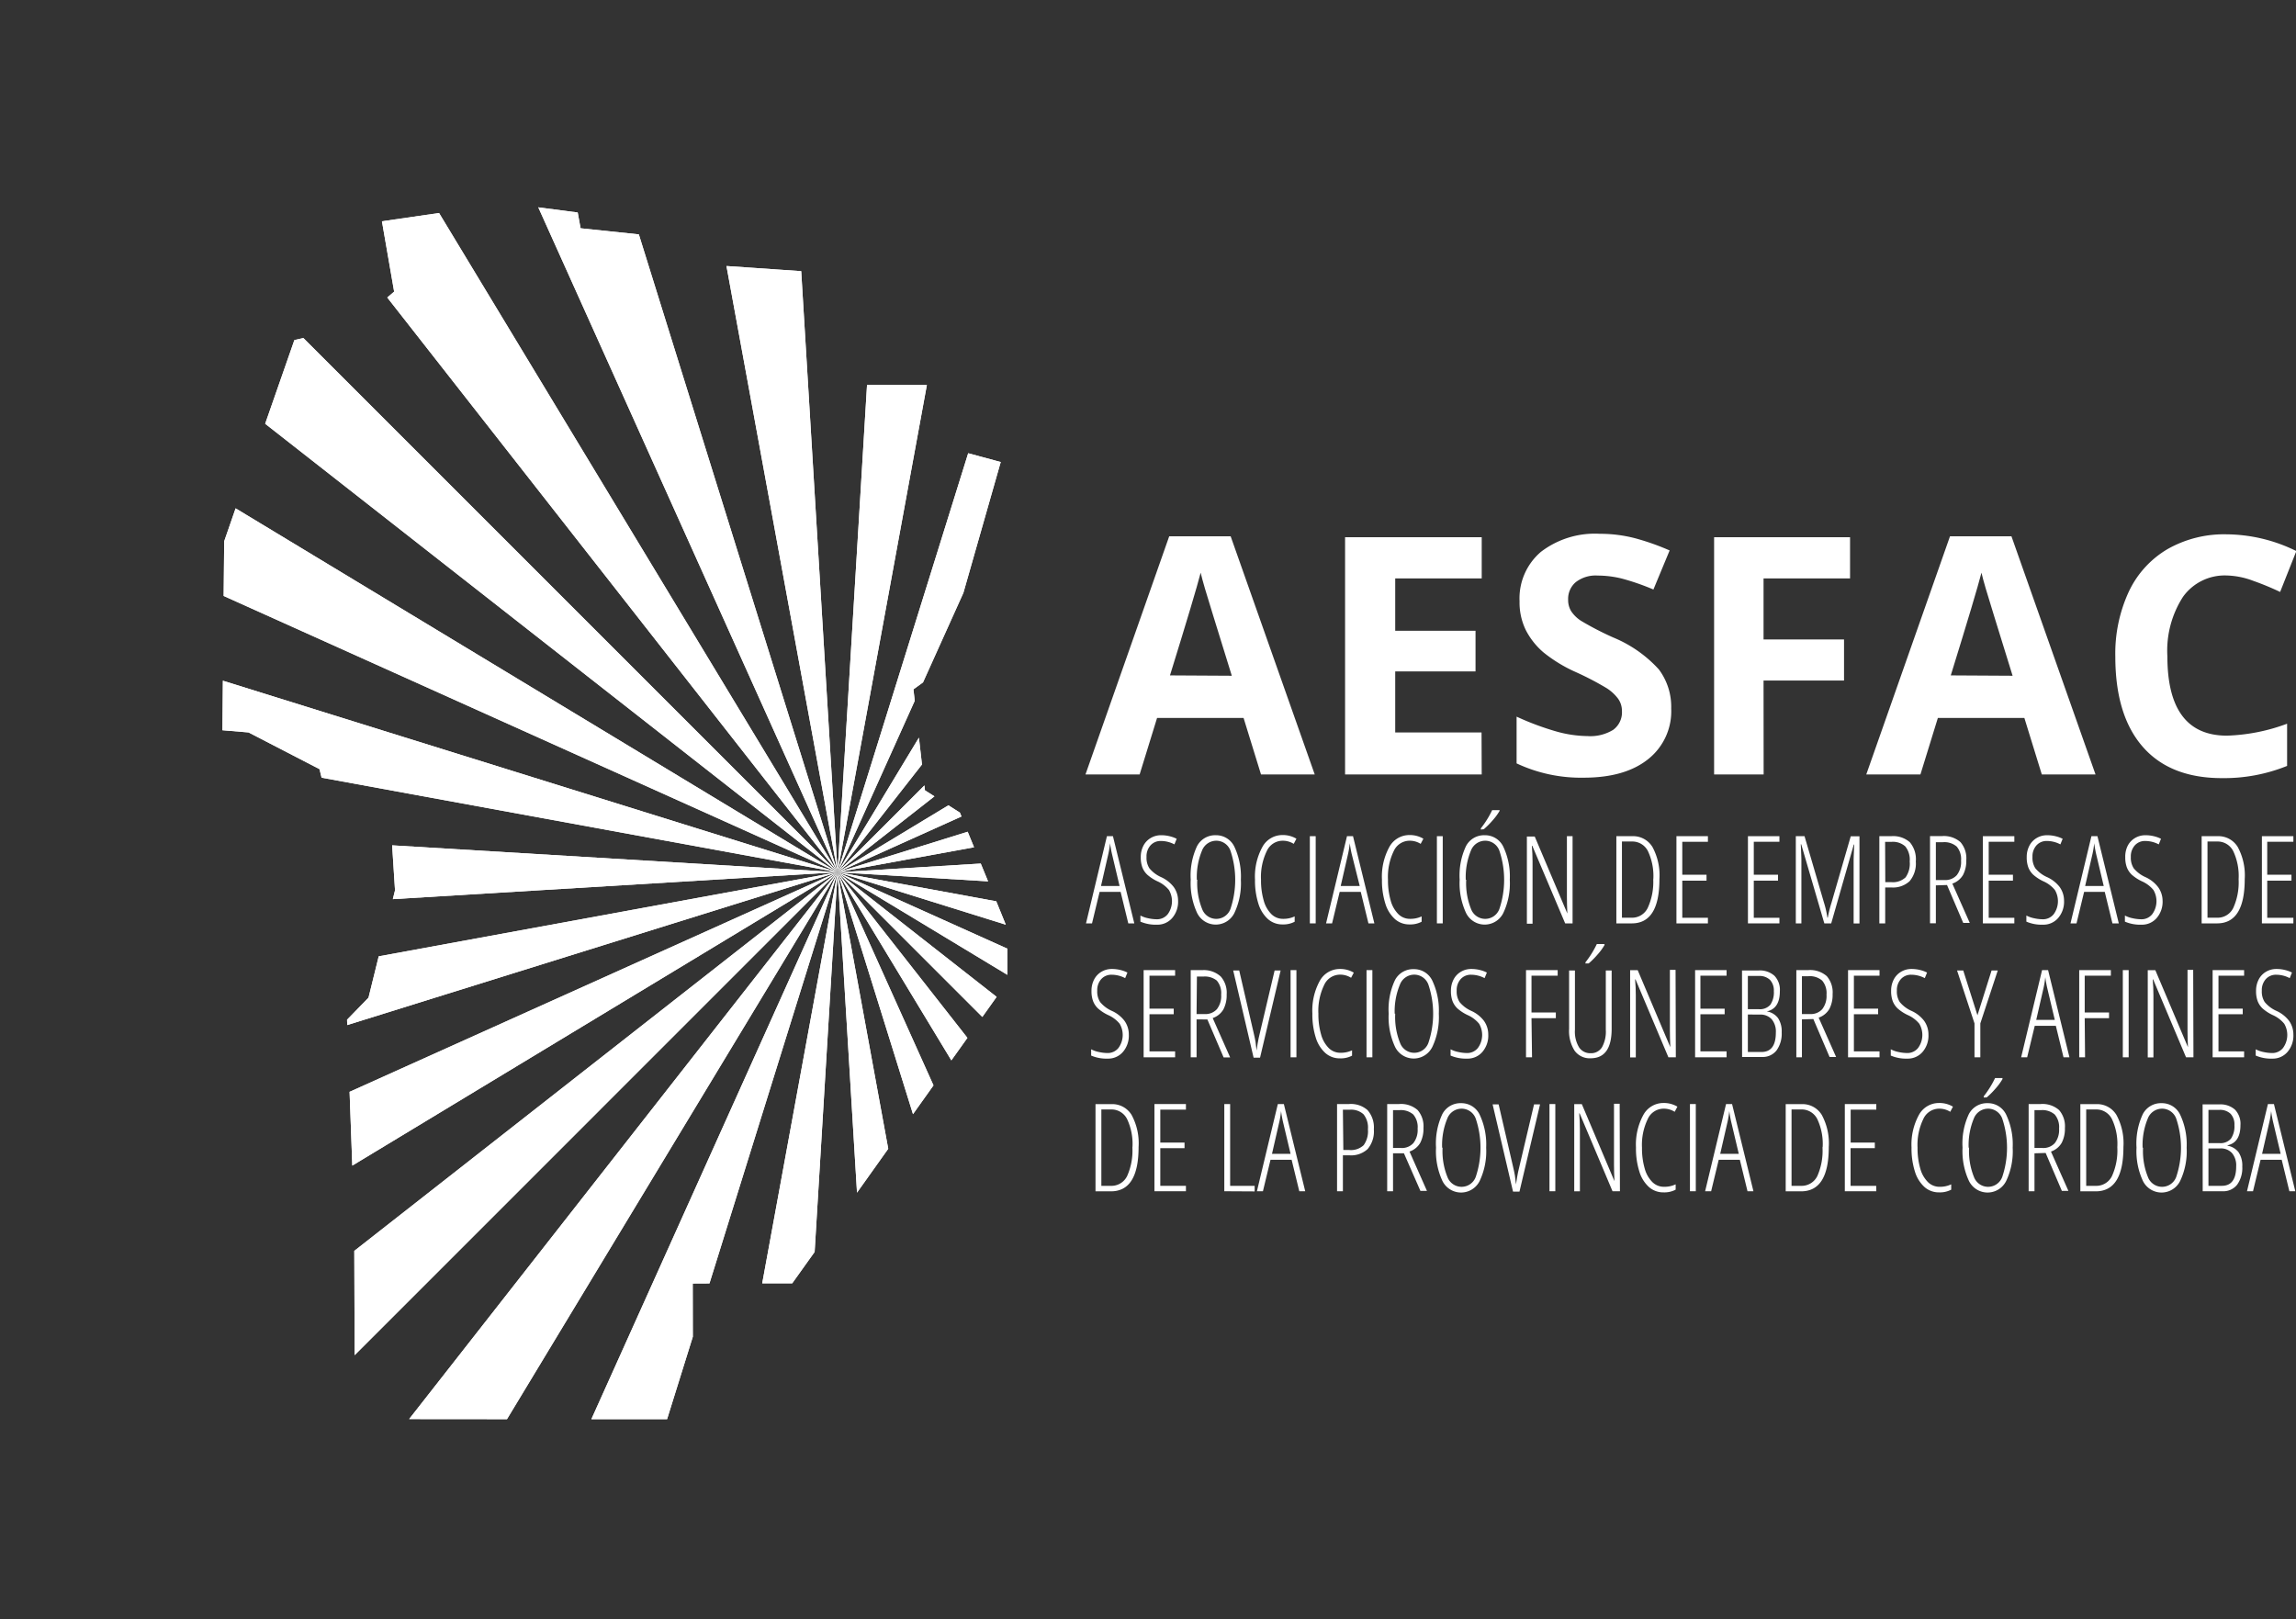 <svg xmlns="http://www.w3.org/2000/svg" xmlns:xlink="http://www.w3.org/1999/xlink" viewBox="0 0 263.3 185.73"><rect x="0" y="0" width="263.3" height="185.73" fill="#333333" stroke="none"/><defs><clipPath id="clip-path"><polygon points="87.41 147.18 90.85 147.18 93.42 143.58 96.05 100.03 87.41 147.18" style="fill:#fff"/></clipPath><clipPath id="clip-path-2"><polygon points="67.82 162.76 76.5 162.76 79.45 153.31 79.44 147.2 81.36 147.19 96.05 100.03 67.82 162.76" style="fill:#fff"/></clipPath><clipPath id="clip-path-3"><polygon points="46.92 162.75 58.14 162.76 96.05 100.03 46.92 162.75" style="fill:#fff"/></clipPath><clipPath id="clip-path-4"><polygon points="40.63 143.46 40.67 155.42 96.05 100.03 40.63 143.46" style="fill:#fff"/></clipPath><clipPath id="clip-path-5"><polygon points="40.09 125.22 40.4 133.68 96.05 100.03 40.09 125.22" style="fill:#fff"/></clipPath><clipPath id="clip-path-6"><polygon points="43.43 109.68 42.26 114.42 39.8 116.95 39.82 117.56 96.05 100.03 43.43 109.68" style="fill:#fff"/></clipPath><clipPath id="clip-path-7"><polygon points="45.3 102.11 45.05 103.12 96.05 100.03 44.97 96.95 45.3 102.11" style="fill:#fff"/></clipPath><clipPath id="clip-path-8"><polygon points="25.51 83.75 28.5 84 36.64 88.21 36.88 89.19 96.05 100.03 25.56 78.07 25.51 83.75" style="fill:#fff"/></clipPath><clipPath id="clip-path-9"><polygon points="25.71 62.08 25.65 68.35 96.05 100.03 27.02 58.3 25.71 62.08" style="fill:#fff"/></clipPath><clipPath id="clip-path-10"><polygon points="33.76 39 30.41 48.6 96.05 100.03 34.79 38.77 33.76 39" style="fill:#fff"/></clipPath><clipPath id="clip-path-11"><polygon points="43.8 25.38 45.2 33.45 44.41 34.12 96.05 100.03 50.35 24.43 43.8 25.38" style="fill:#fff"/></clipPath><clipPath id="clip-path-12"><polygon points="96.05 100.03 73.26 26.88 66.58 26.18 66.25 24.37 61.73 23.78 96.05 100.03" style="fill:#fff"/></clipPath><clipPath id="clip-path-13"><polygon points="96.05 100.03 91.88 31.1 83.31 30.51 96.05 100.03" style="fill:#fff"/></clipPath><clipPath id="clip-path-14"><polygon points="96.05 100.04 106.29 44.16 99.43 44.14 96.05 100.04" style="fill:#fff"/></clipPath><clipPath id="clip-path-15"><polygon points="96.05 100.03 104.9 80.37 104.75 79.06 105.85 78.26 110.48 67.99 114.76 52.99 111.03 51.98 96.05 100.03" style="fill:#fff"/></clipPath><clipPath id="clip-path-16"><polygon points="96.05 100.04 105.73 87.68 105.38 84.6 96.05 100.04" style="fill:#fff"/></clipPath><clipPath id="clip-path-17"><polygon points="96.05 100.03 107.16 91.33 106.07 90.64 106.01 90.08 96.05 100.03" style="fill:#fff"/></clipPath><clipPath id="clip-path-18"><polygon points="96.05 100.04 110.26 93.64 110.08 93.2 108.76 92.36 96.05 100.04" style="fill:#fff"/></clipPath><clipPath id="clip-path-19"><polygon points="96.05 100.03 111.7 97.17 110.97 95.39 96.05 100.03" style="fill:#fff"/></clipPath><clipPath id="clip-path-20"><polygon points="96.05 100.04 113.31 101.08 112.47 99.04 96.05 100.04" style="fill:#fff"/></clipPath><clipPath id="clip-path-21"><polygon points="115.34 106.05 114.25 103.37 96.05 100.03 115.34 106.05" style="fill:#fff"/></clipPath><clipPath id="clip-path-22"><polygon points="115.52 111.8 115.52 108.8 96.05 100.04 115.52 111.8" style="fill:#fff"/></clipPath><clipPath id="clip-path-23"><polygon points="112.65 116.63 114.29 114.33 96.05 100.03 112.65 116.63" style="fill:#fff"/></clipPath><clipPath id="clip-path-24"><polygon points="109.1 121.61 110.94 119.03 96.05 100.04 109.1 121.61" style="fill:#fff"/></clipPath><clipPath id="clip-path-25"><polygon points="104.7 127.78 107.05 124.48 96.05 100.03 104.7 127.78" style="fill:#fff"/></clipPath><clipPath id="clip-path-26"><polygon points="98.28 136.78 101.86 131.75 96.05 100.04 98.28 136.78" style="fill:#fff"/></clipPath></defs><title>logo-white</title><g id="Capa_2" data-name="Capa 2"><g id="Capa_1-2" data-name="Capa 1"><path d="M129.39,105.9l-.88-3.61H126.1l-.87,3.61h-.69l2.4-10h.69l2.45,10Zm-1-4.29-.88-3.71q-.14-.63-.21-1.19a10.73,10.73,0,0,1-.19,1.19l-.85,3.71Z" style="fill:#fff"/><path d="M135.1,103.29a2.86,2.86,0,0,1-.68,2,2.22,2.22,0,0,1-1.73.76,4.45,4.45,0,0,1-1.91-.35V105a3.24,3.24,0,0,0,.88.31,4.8,4.8,0,0,0,1,.12,1.57,1.57,0,0,0,1.25-.58,2.53,2.53,0,0,0,.14-2.78,3.58,3.58,0,0,0-1.33-1,4.86,4.86,0,0,1-1.15-.75,2.29,2.29,0,0,1-.57-.85,3.27,3.27,0,0,1-.18-1.16,2.77,2.77,0,0,1,.3-1.31,2.18,2.18,0,0,1,.84-.89,2.28,2.28,0,0,1,1.18-.32,4,4,0,0,1,1.05.13,3.53,3.53,0,0,1,.75.28l-.26.64a3.34,3.34,0,0,0-1.54-.39,1.55,1.55,0,0,0-1.2.5,1.88,1.88,0,0,0-.46,1.33,2.2,2.2,0,0,0,.33,1.3,3.69,3.69,0,0,0,1.31,1,3.79,3.79,0,0,1,1.48,1.15A2.69,2.69,0,0,1,135.1,103.29Z" style="fill:#fff"/><path d="M142.3,100.9a7.94,7.94,0,0,1-.74,3.8,2.38,2.38,0,0,1-4.28,0,8.08,8.08,0,0,1-.73-3.81,7.94,7.94,0,0,1,.72-3.84,2.34,2.34,0,0,1,2.17-1.26,2.31,2.31,0,0,1,2.12,1.33A8,8,0,0,1,142.3,100.9Zm-5,0a7.9,7.9,0,0,0,.56,3.36,1.73,1.73,0,0,0,3.24,0,10.5,10.5,0,0,0,0-6.71,1.73,1.73,0,0,0-1.61-1.13,1.76,1.76,0,0,0-1.65,1.14A7.94,7.94,0,0,0,137.25,100.9Z" style="fill:#fff"/><path d="M147.06,96.42a2,2,0,0,0-1.79,1.19,6.8,6.8,0,0,0-.66,3.29,8.29,8.29,0,0,0,.31,2.38,3.5,3.5,0,0,0,.88,1.56,1.87,1.87,0,0,0,1.33.54,3,3,0,0,0,1.34-.28v.61a2.78,2.78,0,0,1-1.4.31,2.47,2.47,0,0,1-1.66-.61,3.92,3.92,0,0,1-1.1-1.77,8.73,8.73,0,0,1-.39-2.76,7.07,7.07,0,0,1,.85-3.75,2.61,2.61,0,0,1,2.31-1.36,3,3,0,0,1,1.59.42l-.31.59A2.35,2.35,0,0,0,147.06,96.42Z" style="fill:#fff"/><path d="M150.21,105.9v-10h.67v10Z" style="fill:#fff"/><path d="M156.93,105.9l-.88-3.61h-2.42l-.87,3.61h-.69l2.4-10h.69l2.45,10Zm-1-4.29L155,97.9q-.14-.63-.21-1.19a10.73,10.73,0,0,1-.19,1.19l-.85,3.71Z" style="fill:#fff"/><path d="M161.62,96.42a2,2,0,0,0-1.79,1.19,6.8,6.8,0,0,0-.66,3.29,8.29,8.29,0,0,0,.31,2.38,3.5,3.5,0,0,0,.88,1.56,1.87,1.87,0,0,0,1.33.54,3,3,0,0,0,1.34-.28v.61a2.78,2.78,0,0,1-1.4.31,2.47,2.47,0,0,1-1.66-.61,3.92,3.92,0,0,1-1.1-1.77,8.73,8.73,0,0,1-.39-2.76,7.07,7.07,0,0,1,.85-3.75,2.61,2.61,0,0,1,2.31-1.36,3,3,0,0,1,1.59.42l-.31.59A2.35,2.35,0,0,0,161.62,96.42Z" style="fill:#fff"/><path d="M164.78,105.9v-10h.67v10Z" style="fill:#fff"/><path d="M173.14,100.9a7.94,7.94,0,0,1-.74,3.8,2.38,2.38,0,0,1-4.28,0,8.08,8.08,0,0,1-.73-3.81,7.94,7.94,0,0,1,.72-3.84,2.34,2.34,0,0,1,2.17-1.26,2.31,2.31,0,0,1,2.12,1.33A8,8,0,0,1,173.14,100.9Zm-5,0a7.9,7.9,0,0,0,.56,3.36,1.73,1.73,0,0,0,3.24,0,10.5,10.5,0,0,0,0-6.71,1.73,1.73,0,0,0-1.61-1.13,1.76,1.76,0,0,0-1.65,1.14A7.94,7.94,0,0,0,168.09,100.9Zm1.68-5.76V95a11,11,0,0,0,1.3-2.09h.85V93a6.67,6.67,0,0,1-.81,1.1,9.1,9.1,0,0,1-1,1Z" style="fill:#fff"/><path d="M180.34,105.9h-.85L175.72,97h-.05q.08.93.08,1.79v7.15h-.65v-10H176l3.74,8.83h0q-.05-1.12-.05-1.87v-7h.65Z" style="fill:#fff"/><path d="M190.3,100.82q0,5.08-3.17,5.08h-1.77v-10h1.81a2.59,2.59,0,0,1,2.33,1.24A6.82,6.82,0,0,1,190.3,100.82Zm-.7,0a6.68,6.68,0,0,0-.62-3.21,2,2,0,0,0-1.83-1.1H186v8.74h1.06a2,2,0,0,0,1.9-1.13A7.13,7.13,0,0,0,189.59,100.86Z" style="fill:#fff"/><path d="M195.86,105.9h-3.61v-10h3.61v.64h-2.94v3.78h2.78V101h-2.78v4.26h2.94Z" style="fill:#fff"/><path d="M204.06,105.9h-3.61v-10h3.61v.64h-2.94v3.78h2.78V101h-2.78v4.26h2.94Z" style="fill:#fff"/><path d="M209.21,105.9l-2.65-9.07h-.05q.07,1.43.07,1.81v7.26h-.64v-10h1l2.23,7.62a11,11,0,0,1,.39,1.72h.05a13.35,13.35,0,0,1,.42-1.7l2.21-7.63h1v10h-.67v-7.2q0-.42.07-1.85h-.05L210,105.9Z" style="fill:#fff"/><path d="M219.7,98.8a3.14,3.14,0,0,1-.71,2.26,2.79,2.79,0,0,1-2.09.72h-.71v4.12h-.67v-10h1.36a2.88,2.88,0,0,1,2.13.69A3,3,0,0,1,219.7,98.8Zm-3.5,2.37h.67a2.13,2.13,0,0,0,1.66-.55A2.72,2.72,0,0,0,219,98.8a2.42,2.42,0,0,0-.51-1.73,2.11,2.11,0,0,0-1.57-.52h-.74Z" style="fill:#fff"/><path d="M222,101.54v4.35h-.67v-10h1.36a2.88,2.88,0,0,1,2.13.69,2.83,2.83,0,0,1,.67,2.06,3.51,3.51,0,0,1-.37,1.7,2.27,2.27,0,0,1-1.23,1l2,4.51h-.75l-1.86-4.35Zm0-.61H223a1.76,1.76,0,0,0,1.4-.56,2.45,2.45,0,0,0,.49-1.66,2.22,2.22,0,0,0-.5-1.62,2.17,2.17,0,0,0-1.58-.5H222Z" style="fill:#fff"/><path d="M231,105.9h-3.61v-10H231v.64h-2.94v3.78h2.78V101h-2.78v4.26H231Z" style="fill:#fff"/><path d="M236.7,103.29a2.86,2.86,0,0,1-.68,2,2.22,2.22,0,0,1-1.73.76,4.45,4.45,0,0,1-1.91-.35V105a3.24,3.24,0,0,0,.88.31,4.8,4.8,0,0,0,1,.12,1.57,1.57,0,0,0,1.25-.58,2.53,2.53,0,0,0,.14-2.78,3.58,3.58,0,0,0-1.33-1,4.86,4.86,0,0,1-1.15-.75,2.29,2.29,0,0,1-.57-.85,3.27,3.27,0,0,1-.18-1.16,2.77,2.77,0,0,1,.3-1.31,2.18,2.18,0,0,1,.84-.89,2.28,2.28,0,0,1,1.18-.32,4,4,0,0,1,1.05.13,3.53,3.53,0,0,1,.75.28l-.26.64a3.34,3.34,0,0,0-1.54-.39,1.55,1.55,0,0,0-1.2.5,1.88,1.88,0,0,0-.46,1.33,2.2,2.2,0,0,0,.33,1.3,3.69,3.69,0,0,0,1.31,1,3.79,3.79,0,0,1,1.48,1.15A2.69,2.69,0,0,1,236.7,103.29Z" style="fill:#fff"/><path d="M242.25,105.9l-.88-3.61H239l-.87,3.61h-.69l2.4-10h.69l2.45,10Zm-1-4.29-.88-3.71q-.14-.63-.21-1.19a10.73,10.73,0,0,1-.19,1.19l-.85,3.71Z" style="fill:#fff"/><path d="M248,103.29a2.86,2.86,0,0,1-.68,2,2.22,2.22,0,0,1-1.73.76,4.45,4.45,0,0,1-1.91-.35V105a3.24,3.24,0,0,0,.88.31,4.8,4.8,0,0,0,1,.12,1.57,1.57,0,0,0,1.25-.58,2.53,2.53,0,0,0,.14-2.78,3.58,3.58,0,0,0-1.33-1,4.86,4.86,0,0,1-1.15-.75,2.29,2.29,0,0,1-.57-.85,3.27,3.27,0,0,1-.18-1.16A2.77,2.77,0,0,1,244,97a2.18,2.18,0,0,1,.84-.89,2.28,2.28,0,0,1,1.18-.32,4,4,0,0,1,1.05.13,3.53,3.53,0,0,1,.75.28l-.26.64a3.34,3.34,0,0,0-1.54-.39,1.55,1.55,0,0,0-1.2.5,1.88,1.88,0,0,0-.46,1.33,2.2,2.2,0,0,0,.33,1.3,3.69,3.69,0,0,0,1.31,1,3.79,3.79,0,0,1,1.48,1.15A2.69,2.69,0,0,1,248,103.29Z" style="fill:#fff"/><path d="M257.42,100.82q0,5.08-3.17,5.08h-1.77v-10h1.81a2.59,2.59,0,0,1,2.33,1.24A6.82,6.82,0,0,1,257.42,100.82Zm-.7,0a6.68,6.68,0,0,0-.62-3.21,2,2,0,0,0-1.83-1.1h-1.12v8.74h1.06a2,2,0,0,0,1.9-1.13A7.13,7.13,0,0,0,256.72,100.86Z" style="fill:#fff"/><path d="M263,105.9h-3.61v-10H263v.64H260v3.78h2.78V101H260v4.26H263Z" style="fill:#fff"/><path d="M129.45,118.65a2.86,2.86,0,0,1-.68,2,2.22,2.22,0,0,1-1.73.76,4.45,4.45,0,0,1-1.91-.35v-.72a3.24,3.24,0,0,0,.88.31,4.8,4.8,0,0,0,1,.12,1.57,1.57,0,0,0,1.25-.58,2.53,2.53,0,0,0,.14-2.78,3.58,3.58,0,0,0-1.33-1,4.86,4.86,0,0,1-1.15-.75,2.29,2.29,0,0,1-.57-.85,3.27,3.27,0,0,1-.18-1.16,2.77,2.77,0,0,1,.3-1.31,2.18,2.18,0,0,1,.84-.89,2.28,2.28,0,0,1,1.18-.32,4,4,0,0,1,1.05.13,3.53,3.53,0,0,1,.75.28l-.26.64a3.34,3.34,0,0,0-1.54-.39,1.55,1.55,0,0,0-1.2.5,1.88,1.88,0,0,0-.46,1.33,2.2,2.2,0,0,0,.33,1.3,3.69,3.69,0,0,0,1.31,1,3.79,3.79,0,0,1,1.48,1.15A2.69,2.69,0,0,1,129.45,118.65Z" style="fill:#fff"/><path d="M134.76,121.26h-3.61v-10h3.61v.64h-2.94v3.78h2.78v.64h-2.78v4.26h2.94Z" style="fill:#fff"/><path d="M137.22,116.91v4.35h-.67v-10h1.36A2.88,2.88,0,0,1,140,112a2.83,2.83,0,0,1,.67,2.06,3.51,3.51,0,0,1-.37,1.7,2.27,2.27,0,0,1-1.23,1l2,4.51h-.75l-1.86-4.35Zm0-.61h.93a1.76,1.76,0,0,0,1.4-.56,2.45,2.45,0,0,0,.49-1.66,2.22,2.22,0,0,0-.5-1.62A2.17,2.17,0,0,0,138,112h-.74Z" style="fill:#fff"/><path d="M146.17,111.3h.69l-2.36,10h-.74l-2.34-10h.69l1.62,7q.19.8.25,1.18t.12,1q.05-.39.12-.78t.12-.64Q144.4,118.75,146.17,111.3Z" style="fill:#fff"/><path d="M148,121.26v-10h.67v10Z" style="fill:#fff"/><path d="M153.64,111.78a2,2,0,0,0-1.79,1.19,6.8,6.8,0,0,0-.66,3.29,8.29,8.29,0,0,0,.31,2.38,3.5,3.5,0,0,0,.88,1.56,1.87,1.87,0,0,0,1.33.54,3,3,0,0,0,1.34-.28v.61a2.78,2.78,0,0,1-1.4.31,2.47,2.47,0,0,1-1.66-.61,3.92,3.92,0,0,1-1.1-1.77,8.73,8.73,0,0,1-.39-2.76,7.07,7.07,0,0,1,.85-3.75,2.61,2.61,0,0,1,2.31-1.36,3,3,0,0,1,1.59.42l-.31.59A2.35,2.35,0,0,0,153.64,111.78Z" style="fill:#fff"/><path d="M156.71,121.26v-10h.67v10Z" style="fill:#fff"/><path d="M165,116.26a7.94,7.94,0,0,1-.74,3.8,2.38,2.38,0,0,1-4.28,0,8.08,8.08,0,0,1-.73-3.81,7.94,7.94,0,0,1,.72-3.84,2.34,2.34,0,0,1,2.17-1.26,2.31,2.31,0,0,1,2.12,1.33A8,8,0,0,1,165,116.26Zm-5,0a7.9,7.9,0,0,0,.56,3.36,1.73,1.73,0,0,0,3.24,0,10.5,10.5,0,0,0,0-6.71,1.73,1.73,0,0,0-1.61-1.13,1.76,1.76,0,0,0-1.65,1.14A7.94,7.94,0,0,0,159.94,116.26Z" style="fill:#fff"/><path d="M170.67,118.65a2.86,2.86,0,0,1-.68,2,2.22,2.22,0,0,1-1.73.76,4.45,4.45,0,0,1-1.91-.35v-.72a3.24,3.24,0,0,0,.88.31,4.8,4.8,0,0,0,1,.12,1.57,1.57,0,0,0,1.25-.58,2.53,2.53,0,0,0,.14-2.78,3.58,3.58,0,0,0-1.33-1,4.86,4.86,0,0,1-1.15-.75,2.29,2.29,0,0,1-.57-.85,3.27,3.27,0,0,1-.18-1.16,2.77,2.77,0,0,1,.3-1.31,2.18,2.18,0,0,1,.84-.89,2.28,2.28,0,0,1,1.18-.32,4,4,0,0,1,1.05.13,3.53,3.53,0,0,1,.75.28l-.26.64a3.34,3.34,0,0,0-1.54-.39,1.55,1.55,0,0,0-1.2.5,1.88,1.88,0,0,0-.46,1.33,2.2,2.2,0,0,0,.33,1.3,3.69,3.69,0,0,0,1.31,1,3.79,3.79,0,0,1,1.48,1.15A2.69,2.69,0,0,1,170.67,118.65Z" style="fill:#fff"/><path d="M175.69,121.26H175v-10h3.63v.64h-3v4.22h2.79v.65h-2.79Z" style="fill:#fff"/><path d="M184.82,111.3V118q0,3.37-2.41,3.37a2.13,2.13,0,0,1-1.84-.87,4.21,4.21,0,0,1-.63-2.5V111.3h.67v6.81a3.47,3.47,0,0,0,.47,2,1.52,1.52,0,0,0,1.33.68,1.46,1.46,0,0,0,1.3-.68,3.68,3.68,0,0,0,.44-2V111.3Zm-3-.8v-.14a11,11,0,0,0,1.3-2.09H184v.12a6.67,6.67,0,0,1-.81,1.1,9.18,9.18,0,0,1-1,1Z" style="fill:#fff"/><path d="M192.18,121.26h-.85l-3.77-8.93h-.05q.08.93.08,1.79v7.15h-.65v-10h.87l3.74,8.83h0q-.05-1.12-.05-1.87v-7h.65Z" style="fill:#fff"/><path d="M198,121.26h-3.61v-10H198v.64H195v3.78h2.78v.64H195v4.26H198Z" style="fill:#fff"/><path d="M199.77,111.3h1.91a2.51,2.51,0,0,1,1.8.6,2.33,2.33,0,0,1,.63,1.77q0,2-1.48,2.32V116a2,2,0,0,1,1.27.76,2.76,2.76,0,0,1,.42,1.63,3.28,3.28,0,0,1-.59,2.08,2,2,0,0,1-1.66.75h-2.29Zm.67,4.44h1.25a1.58,1.58,0,0,0,1.33-.51,2.54,2.54,0,0,0,.4-1.56,1.78,1.78,0,0,0-.44-1.29,1.75,1.75,0,0,0-1.3-.45h-1.24Zm0,.61v4.3H202q1.65,0,1.65-2.23a2.2,2.2,0,0,0-.48-1.53,1.73,1.73,0,0,0-1.36-.53Z" style="fill:#fff"/><path d="M206.64,116.91v4.35H206v-10h1.36a2.88,2.88,0,0,1,2.13.69,2.83,2.83,0,0,1,.67,2.06,3.51,3.51,0,0,1-.37,1.7,2.27,2.27,0,0,1-1.23,1l2,4.51h-.75l-1.86-4.35Zm0-.61h.93a1.76,1.76,0,0,0,1.4-.56,2.45,2.45,0,0,0,.49-1.66,2.22,2.22,0,0,0-.5-1.62,2.17,2.17,0,0,0-1.58-.5h-.74Z" style="fill:#fff"/><path d="M215.54,121.26h-3.61v-10h3.61v.64H212.6v3.78h2.78v.64H212.6v4.26h2.94Z" style="fill:#fff"/><path d="M221.15,118.65a2.86,2.86,0,0,1-.68,2,2.22,2.22,0,0,1-1.73.76,4.45,4.45,0,0,1-1.91-.35v-.72a3.24,3.24,0,0,0,.88.31,4.8,4.8,0,0,0,1,.12,1.57,1.57,0,0,0,1.25-.58,2.53,2.53,0,0,0,.14-2.78,3.58,3.58,0,0,0-1.33-1,4.86,4.86,0,0,1-1.15-.75,2.29,2.29,0,0,1-.57-.85,3.27,3.27,0,0,1-.18-1.16,2.77,2.77,0,0,1,.3-1.31,2.18,2.18,0,0,1,.84-.89,2.28,2.28,0,0,1,1.18-.32,4,4,0,0,1,1.05.13,3.53,3.53,0,0,1,.75.28l-.26.64a3.34,3.34,0,0,0-1.54-.39,1.55,1.55,0,0,0-1.2.5,1.88,1.88,0,0,0-.46,1.33,2.2,2.2,0,0,0,.33,1.3,3.69,3.69,0,0,0,1.31,1,3.79,3.79,0,0,1,1.48,1.15A2.69,2.69,0,0,1,221.15,118.65Z" style="fill:#fff"/><path d="M226.77,116.44l1.62-5.14h.71l-2,6.07v3.89h-.67v-3.89l-2-6.07h.71Z" style="fill:#fff"/><path d="M236.64,121.26l-.88-3.61h-2.42l-.87,3.61h-.69l2.4-10h.69l2.45,10Zm-1-4.29-.88-3.71q-.14-.63-.21-1.19a10.73,10.73,0,0,1-.19,1.19l-.85,3.71Z" style="fill:#fff"/><path d="M239.11,121.26h-.67v-10h3.63v.64h-3v4.22h2.79v.65h-2.79Z" style="fill:#fff"/><path d="M243.44,121.26v-10h.67v10Z" style="fill:#fff"/><path d="M251.54,121.26h-.85l-3.77-8.93h-.05q.08.93.08,1.79v7.15h-.65v-10h.87l3.74,8.83h0q-.05-1.12-.05-1.87v-7h.65Z" style="fill:#fff"/><path d="M257.35,121.26h-3.61v-10h3.61v.64h-2.94v3.78h2.78v.64h-2.78v4.26h2.94Z" style="fill:#fff"/><path d="M263,118.65a2.86,2.86,0,0,1-.68,2,2.22,2.22,0,0,1-1.73.76,4.45,4.45,0,0,1-1.91-.35v-.72a3.24,3.24,0,0,0,.88.31,4.8,4.8,0,0,0,1,.12,1.57,1.57,0,0,0,1.25-.58,2.53,2.53,0,0,0,.14-2.78,3.58,3.58,0,0,0-1.33-1,4.86,4.86,0,0,1-1.15-.75,2.29,2.29,0,0,1-.57-.85,3.27,3.27,0,0,1-.18-1.16,2.77,2.77,0,0,1,.3-1.31,2.18,2.18,0,0,1,.84-.89,2.28,2.28,0,0,1,1.18-.32,4,4,0,0,1,1.05.13,3.53,3.53,0,0,1,.75.28l-.26.64a3.34,3.34,0,0,0-1.54-.39,1.55,1.55,0,0,0-1.2.5,1.88,1.88,0,0,0-.46,1.33,2.2,2.2,0,0,0,.33,1.3,3.69,3.69,0,0,0,1.31,1,3.79,3.79,0,0,1,1.48,1.15A2.69,2.69,0,0,1,263,118.65Z" style="fill:#fff"/><path d="M130.57,131.55q0,5.08-3.17,5.08h-1.77v-10h1.81a2.59,2.59,0,0,1,2.33,1.24A6.82,6.82,0,0,1,130.57,131.55Zm-.7,0a6.68,6.68,0,0,0-.62-3.21,2,2,0,0,0-1.83-1.1h-1.12V136h1.06a2,2,0,0,0,1.9-1.13A7.13,7.13,0,0,0,129.86,131.59Z" style="fill:#fff"/><path d="M136,136.62h-3.61v-10H136v.64h-2.94v3.78h2.78v.64h-2.78V136H136Z" style="fill:#fff"/><path d="M140.4,136.62v-10h.67V136h2.81v.64Z" style="fill:#fff"/><path d="M149,136.62l-.88-3.61H145.7l-.87,3.61h-.69l2.4-10h.69l2.45,10Zm-1-4.29-.88-3.71q-.14-.63-.21-1.19a10.73,10.73,0,0,1-.19,1.19l-.85,3.71Z" style="fill:#fff"/><path d="M157.55,129.52a3.14,3.14,0,0,1-.71,2.26,2.79,2.79,0,0,1-2.09.72H154v4.12h-.67v-10h1.36a2.88,2.88,0,0,1,2.13.69A3,3,0,0,1,157.55,129.52Zm-3.5,2.37h.67a2.13,2.13,0,0,0,1.66-.55,2.72,2.72,0,0,0,.49-1.82,2.42,2.42,0,0,0-.51-1.73,2.11,2.11,0,0,0-1.57-.52H154Z" style="fill:#fff"/><path d="M159.75,132.27v4.35h-.67v-10h1.36a2.88,2.88,0,0,1,2.13.69,2.83,2.83,0,0,1,.67,2.06,3.51,3.51,0,0,1-.37,1.7,2.27,2.27,0,0,1-1.23,1l2,4.51h-.75L161,132.27Zm0-.61h.93a1.76,1.76,0,0,0,1.4-.56,2.45,2.45,0,0,0,.49-1.66,2.22,2.22,0,0,0-.5-1.62,2.17,2.17,0,0,0-1.58-.5h-.74Z" style="fill:#fff"/><path d="M170.43,131.63a7.94,7.94,0,0,1-.74,3.8,2.38,2.38,0,0,1-4.28,0,8.08,8.08,0,0,1-.73-3.81,7.94,7.94,0,0,1,.72-3.84,2.34,2.34,0,0,1,2.17-1.26,2.31,2.31,0,0,1,2.12,1.33A8,8,0,0,1,170.43,131.63Zm-5,0a7.9,7.9,0,0,0,.56,3.36,1.73,1.73,0,0,0,3.24,0,10.5,10.5,0,0,0,0-6.71,1.73,1.73,0,0,0-1.61-1.13,1.76,1.76,0,0,0-1.65,1.14A7.94,7.94,0,0,0,165.38,131.63Z" style="fill:#fff"/><path d="M175.92,126.66h.69l-2.36,10h-.74l-2.34-10h.69l1.62,7q.19.8.25,1.18t.12,1q.05-.39.12-.78t.12-.64Q174.15,134.12,175.92,126.66Z" style="fill:#fff"/><path d="M177.69,136.62v-10h.67v10Z" style="fill:#fff"/><path d="M185.77,136.62h-.85l-3.77-8.93h-.05q.08.93.08,1.79v7.15h-.65v-10h.87l3.74,8.83h0q-.05-1.12-.05-1.87v-7h.65Z" style="fill:#fff"/><path d="M190.75,127.15a2,2,0,0,0-1.79,1.19,6.8,6.8,0,0,0-.66,3.29,8.29,8.29,0,0,0,.31,2.38,3.5,3.5,0,0,0,.88,1.56,1.87,1.87,0,0,0,1.33.54,3,3,0,0,0,1.34-.28v.61a2.78,2.78,0,0,1-1.4.31,2.47,2.47,0,0,1-1.66-.61,3.92,3.92,0,0,1-1.1-1.77,8.73,8.73,0,0,1-.39-2.76,7.07,7.07,0,0,1,.85-3.75,2.61,2.61,0,0,1,2.31-1.36,3,3,0,0,1,1.59.42l-.31.59A2.35,2.35,0,0,0,190.75,127.15Z" style="fill:#fff"/><path d="M193.8,136.62v-10h.67v10Z" style="fill:#fff"/><path d="M200.4,136.62l-.88-3.61H197.1l-.87,3.61h-.69l2.4-10h.69l2.45,10Zm-1-4.29-.88-3.71q-.14-.63-.21-1.19a10.73,10.73,0,0,1-.19,1.19l-.85,3.71Z" style="fill:#fff"/><path d="M209.72,131.55q0,5.08-3.17,5.08h-1.77v-10h1.81a2.59,2.59,0,0,1,2.33,1.24A6.82,6.82,0,0,1,209.72,131.55Zm-.7,0a6.68,6.68,0,0,0-.62-3.21,2,2,0,0,0-1.83-1.1h-1.12V136h1.06a2,2,0,0,0,1.9-1.13A7.13,7.13,0,0,0,209,131.59Z" style="fill:#fff"/><path d="M215.17,136.62h-3.61v-10h3.61v.64h-2.94v3.78H215v.64h-2.78V136h2.94Z" style="fill:#fff"/><path d="M222.35,127.15a2,2,0,0,0-1.79,1.19,6.8,6.8,0,0,0-.66,3.29,8.29,8.29,0,0,0,.31,2.38,3.5,3.5,0,0,0,.88,1.56,1.87,1.87,0,0,0,1.33.54,3,3,0,0,0,1.34-.28v.61a2.78,2.78,0,0,1-1.4.31,2.47,2.47,0,0,1-1.66-.61,3.92,3.92,0,0,1-1.1-1.77,8.73,8.73,0,0,1-.39-2.76,7.07,7.07,0,0,1,.85-3.75,2.61,2.61,0,0,1,2.31-1.36,3,3,0,0,1,1.59.42l-.31.59A2.35,2.35,0,0,0,222.35,127.15Z" style="fill:#fff"/><path d="M230.81,131.63a7.94,7.94,0,0,1-.74,3.8,2.38,2.38,0,0,1-4.28,0,8.08,8.08,0,0,1-.73-3.81,7.94,7.94,0,0,1,.72-3.84,2.34,2.34,0,0,1,2.17-1.26,2.31,2.31,0,0,1,2.12,1.33A8,8,0,0,1,230.81,131.63Zm-5,0a7.9,7.9,0,0,0,.56,3.36,1.73,1.73,0,0,0,3.24,0,10.5,10.5,0,0,0,0-6.71,1.73,1.73,0,0,0-1.61-1.13,1.76,1.76,0,0,0-1.65,1.14A7.94,7.94,0,0,0,225.76,131.63Zm1.68-5.76v-.14a11,11,0,0,0,1.3-2.09h.85v.12a6.67,6.67,0,0,1-.81,1.1,9.1,9.1,0,0,1-1,1Z" style="fill:#fff"/><path d="M233.31,132.27v4.35h-.67v-10H234a2.88,2.88,0,0,1,2.13.69,2.83,2.83,0,0,1,.67,2.06,3.51,3.51,0,0,1-.37,1.7,2.27,2.27,0,0,1-1.23,1l2,4.51h-.75l-1.86-4.35Zm0-.61h.93a1.76,1.76,0,0,0,1.4-.56,2.45,2.45,0,0,0,.49-1.66,2.22,2.22,0,0,0-.5-1.62,2.17,2.17,0,0,0-1.58-.5h-.74Z" style="fill:#fff"/><path d="M243.51,131.55q0,5.08-3.17,5.08h-1.77v-10h1.81a2.59,2.59,0,0,1,2.33,1.24A6.82,6.82,0,0,1,243.51,131.55Zm-.7,0a6.68,6.68,0,0,0-.62-3.21,2,2,0,0,0-1.83-1.1h-1.12V136h1.06a2,2,0,0,0,1.9-1.13A7.13,7.13,0,0,0,242.81,131.59Z" style="fill:#fff"/><path d="M250.76,131.63a7.94,7.94,0,0,1-.74,3.8,2.38,2.38,0,0,1-4.28,0,8.08,8.08,0,0,1-.73-3.81,7.94,7.94,0,0,1,.72-3.84,2.34,2.34,0,0,1,2.17-1.26,2.31,2.31,0,0,1,2.12,1.33A8,8,0,0,1,250.76,131.63Zm-5,0a7.9,7.9,0,0,0,.56,3.36,1.73,1.73,0,0,0,3.24,0,10.5,10.5,0,0,0,0-6.71,1.73,1.73,0,0,0-1.61-1.13,1.76,1.76,0,0,0-1.65,1.14A7.94,7.94,0,0,0,245.71,131.63Z" style="fill:#fff"/><path d="M252.59,126.66h1.91a2.51,2.51,0,0,1,1.8.6,2.33,2.33,0,0,1,.63,1.77q0,2-1.48,2.32v.05a2,2,0,0,1,1.27.76,2.76,2.76,0,0,1,.42,1.63,3.28,3.28,0,0,1-.59,2.08,2,2,0,0,1-1.66.75h-2.29Zm.67,4.44h1.25a1.58,1.58,0,0,0,1.33-.51,2.54,2.54,0,0,0,.4-1.56,1.78,1.78,0,0,0-.44-1.29,1.75,1.75,0,0,0-1.3-.45h-1.24Zm0,.61V136h1.53q1.65,0,1.65-2.23a2.2,2.2,0,0,0-.48-1.53,1.73,1.73,0,0,0-1.36-.53Z" style="fill:#fff"/><path d="M262.54,136.62l-.88-3.61h-2.42l-.87,3.61h-.69l2.4-10h.69l2.45,10Zm-1-4.29-.88-3.71q-.14-.63-.21-1.19a10.73,10.73,0,0,1-.19,1.19l-.85,3.71Z" style="fill:#fff"/><path d="M144.61,88.82l-2-6.48h-9.92l-2,6.48h-6.21l9.6-27.31h7.05l9.64,27.31ZM141.26,77.5q-2.73-8.8-3.08-10t-.49-1.82q-.61,2.38-3.52,11.78Z" style="fill:#fff"/><path d="M169.92,88.82H154.25V61.61h15.67v4.73H160v6h9.21V77H160v7h9.9Z" style="fill:#fff"/><path d="M191.65,81.26A7,7,0,0,1,189,87.07q-2.65,2.12-7.38,2.12a17.32,17.32,0,0,1-7.7-1.64V82.19a31.71,31.71,0,0,0,4.66,1.73,13.79,13.79,0,0,0,3.49.5A5,5,0,0,0,185,83.7a2.48,2.48,0,0,0,1-2.16,2.38,2.38,0,0,0-.45-1.42,5,5,0,0,0-1.31-1.2,33.9,33.9,0,0,0-3.53-1.84A16.69,16.69,0,0,1,177,74.82a8.44,8.44,0,0,1-2-2.51,7.17,7.17,0,0,1-.74-3.35,7,7,0,0,1,2.45-5.67,10.17,10.17,0,0,1,6.76-2.07,16,16,0,0,1,4,.5,27.8,27.8,0,0,1,4,1.41l-1.86,4.48a27.3,27.3,0,0,0-3.6-1.25,11.6,11.6,0,0,0-2.8-.35,3.71,3.71,0,0,0-2.51.76,2.51,2.51,0,0,0-.87,2,2.46,2.46,0,0,0,.35,1.33,3.88,3.88,0,0,0,1.13,1.1A34.78,34.78,0,0,0,185,73.11a14.56,14.56,0,0,1,5.23,3.66A7.14,7.14,0,0,1,191.65,81.26Z" style="fill:#fff"/><path d="M202.25,88.82h-5.68V61.61h15.59v4.73h-9.92v7h9.23v4.71h-9.23Z" style="fill:#fff"/><path d="M234.15,88.82l-2-6.48h-9.92l-2,6.48h-6.21l9.6-27.31h7.05l9.64,27.31ZM230.8,77.5q-2.73-8.8-3.08-10t-.49-1.82q-.61,2.38-3.52,11.78Z" style="fill:#fff"/><path d="M255.34,66a5.88,5.88,0,0,0-5,2.45,11.38,11.38,0,0,0-1.79,6.82q0,9.1,6.83,9.1A21.59,21.59,0,0,0,262.28,83v4.84a19.28,19.28,0,0,1-7.48,1.4q-5.94,0-9.08-3.6t-3.14-10.34a16.88,16.88,0,0,1,1.54-7.43,11.16,11.16,0,0,1,4.44-4.89,13.12,13.12,0,0,1,6.78-1.7,18.31,18.31,0,0,1,8,1.92l-1.86,4.69a30.82,30.82,0,0,0-3.07-1.27A9.17,9.17,0,0,0,255.34,66Z" style="fill:#fff"/><polygon points="87.41 147.18 90.85 147.18 93.42 143.58 96.05 100.03 87.41 147.18" style="fill:#fff"/><g style="clip-path:url(#clip-path)"><rect x="67.81" y="116.48" width="47.85" height="14.26" transform="translate(-42.03 199.77) rotate(-83.08)" style="fill:#fff"/></g><polygon points="67.82 162.76 76.5 162.76 79.45 153.31 79.44 147.2 81.36 147.19 96.05 100.03 67.82 162.76" style="fill:#fff"/><g style="clip-path:url(#clip-path-2)"><rect x="47.61" y="107.08" width="68.66" height="48.64" transform="translate(-69.98 161.42) rotate(-69.23)" style="fill:#fff"/></g><polygon points="46.92 162.75 58.14 162.76 96.05 100.03 46.92 162.75" style="fill:#fff"/><g style="clip-path:url(#clip-path-3)"><rect x="31.72" y="93.36" width="79.53" height="76.07" transform="translate(-77.26 115.59) rotate(-55.38)" style="fill:#fff"/></g><polygon points="40.63 143.46 40.67 155.42 96.05 100.03 40.63 143.46" style="fill:#fff"/><g style="clip-path:url(#clip-path-4)"><rect x="29.24" y="88.62" width="78.21" height="78.2" transform="translate(-67.51 77.44) rotate(-41.54)" style="fill:#fff"/></g><polygon points="40.09 125.22 40.4 133.68 96.05 100.03 40.09 125.22" style="fill:#fff"/><g style="clip-path:url(#clip-path-5)"><rect x="35.48" y="88.96" width="65.18" height="55.8" transform="translate(-46.51 45.02) rotate(-27.69)" style="fill:#fff"/></g><polygon points="43.43 109.68 42.26 114.42 39.8 116.95 39.82 117.56 96.05 100.03 43.43 109.68" style="fill:#fff"/><g style="clip-path:url(#clip-path-6)"><rect x="38.52" y="93.56" width="58.81" height="30.47" transform="translate(-24.06 19.42) rotate(-13.85)" style="fill:#fff"/></g><polygon points="45.3 102.11 45.05 103.12 96.05 100.03 44.97 96.95 45.3 102.11" style="fill:#fff"/><g style="clip-path:url(#clip-path-7)"><rect x="44.97" y="96.95" width="51.08" height="6.17" style="fill:#fff"/></g><polygon points="25.51 83.75 28.5 84 36.64 88.21 36.88 89.19 96.05 100.03 25.56 78.07 25.51 83.75" style="fill:#fff"/><g style="clip-path:url(#clip-path-8)"><rect x="41.68" y="52.18" width="38.21" height="73.75" transform="translate(-40.23 126.76) rotate(-76.15)" style="fill:#fff"/></g><polygon points="25.71 62.08 25.65 68.35 96.05 100.03 27.02 58.3 25.71 62.08" style="fill:#fff"/><g style="clip-path:url(#clip-path-9)"><rect x="26.02" y="38.3" width="69.67" height="81.73" transform="translate(-37.53 96.26) rotate(-62.31)" style="fill:#fff"/></g><polygon points="33.76 39 30.41 48.6 96.05 100.03 34.79 38.77 33.76 39" style="fill:#fff"/><g style="clip-path:url(#clip-path-10)"><rect x="18.54" y="24.53" width="89.39" height="89.76" transform="translate(-30.65 70.71) rotate(-48.46)" style="fill:#fff"/></g><polygon points="43.8 25.38 45.2 33.45 44.41 34.12 96.05 100.03 50.35 24.43 43.8 25.38" style="fill:#fff"/><g style="clip-path:url(#clip-path-11)"><rect x="26.95" y="16.28" width="85.95" height="91.91" transform="translate(-22.97 50.74) rotate(-34.62)" style="fill:#fff"/></g><polygon points="96.05 100.03 73.26 26.88 66.58 26.18 66.25 24.37 61.73 23.78 96.05 100.03" style="fill:#fff"/><g style="clip-path:url(#clip-path-12)"><rect x="49.33" y="20.17" width="59.13" height="83.47" transform="translate(-16.83 32) rotate(-20.77)" style="fill:#fff"/></g><polygon points="96.05 100.03 91.88 31.1 83.31 30.51 96.05 100.03" style="fill:#fff"/><g style="clip-path:url(#clip-path-13)"><rect x="79.17" y="30" width="21.03" height="70.55" transform="translate(-7.21 11.29) rotate(-6.92)" style="fill:#fff"/></g><polygon points="96.05 100.04 106.29 44.16 99.43 44.14 96.05 100.04" style="fill:#fff"/><g style="clip-path:url(#clip-path-14)"><rect x="72.81" y="63.64" width="56.72" height="16.9" transform="translate(17.41 163.83) rotate(-83.08)" style="fill:#fff"/></g><polygon points="96.05 100.03 104.9 80.37 104.75 79.06 105.85 78.26 110.48 67.99 114.76 52.99 111.03 51.98 96.05 100.03" style="fill:#fff"/><g style="clip-path:url(#clip-path-15)"><rect x="79.62" y="58.74" width="51.56" height="34.53" transform="translate(-3.04 147.61) rotate(-69.23)" style="fill:#fff"/></g><polygon points="96.05 100.04 105.73 87.68 105.38 84.6 96.05 100.04" style="fill:#fff"/><g style="clip-path:url(#clip-path-16)"><rect x="91.79" y="83.95" width="18.2" height="16.74" transform="translate(-32.4 122.91) rotate(-55.39)" style="fill:#fff"/></g><polygon points="96.05 100.03 107.16 91.33 106.07 90.64 106.01 90.08 96.05 100.03" style="fill:#fff"/><g style="clip-path:url(#clip-path-17)"><rect x="94.15" y="87.65" width="14.92" height="14.82" transform="translate(-37.48 91.28) rotate(-41.54)" style="fill:#fff"/></g><polygon points="96.05 100.04 110.26 93.64 110.08 93.2 108.76 92.36 96.05 100.04" style="fill:#fff"/><g style="clip-path:url(#clip-path-18)"><rect x="95.08" y="89.49" width="16.15" height="13.4" transform="translate(-32.89 58.96) rotate(-27.69)" style="fill:#fff"/></g><polygon points="96.05 100.03 111.7 97.17 110.97 95.39 96.05 100.03" style="fill:#fff"/><g style="clip-path:url(#clip-path-19)"><rect x="95.72" y="93.58" width="16.31" height="8.26" transform="translate(-20.36 27.7) rotate(-13.85)" style="fill:#fff"/></g><polygon points="96.05 100.04 113.31 101.08 112.47 99.04 96.05 100.04" style="fill:#fff"/><g style="clip-path:url(#clip-path-20)"><rect x="96.05" y="99.04" width="17.25" height="2.04" style="fill:#fff"/></g><polygon points="115.34 106.05 114.25 103.37 96.05 100.03 115.34 106.05" style="fill:#fff"/><g style="clip-path:url(#clip-path-21)"><rect x="100.47" y="92.96" width="10.45" height="20.17" transform="translate(-19.64 181.01) rotate(-76.15)" style="fill:#fff"/></g><polygon points="115.52 111.8 115.52 108.8 96.05 100.04 115.52 111.8" style="fill:#fff"/><g style="clip-path:url(#clip-path-22)"><rect x="96.05" y="94.57" width="19.47" height="22.71" transform="translate(-37.16 150.37) rotate(-62.31)" style="fill:#fff"/></g><polygon points="112.65 116.63 114.29 114.33 96.05 100.03 112.65 116.63" style="fill:#fff"/><g style="clip-path:url(#clip-path-23)"><rect x="92.91" y="96" width="24.52" height="24.66" transform="translate(-45.66 115.22) rotate(-48.46)" style="fill:#fff"/></g><polygon points="109.1 121.61 110.94 119.03 96.05 100.04 109.1 121.61" style="fill:#fff"/><g style="clip-path:url(#clip-path-24)"><rect x="91.24" y="97.72" width="24.51" height="26.21" transform="translate(-44.64 78.41) rotate(-34.62)" style="fill:#fff"/></g><polygon points="104.7 127.78 107.05 124.48 96.05 100.03 104.7 127.78" style="fill:#fff"/><g style="clip-path:url(#clip-path-25)"><rect x="91.49" y="98.99" width="20.12" height="29.84" transform="translate(-33.79 43.41) rotate(-20.77)" style="fill:#fff"/></g><polygon points="98.28 136.78 101.86 131.75 96.05 100.04 98.28 136.78" style="fill:#fff"/><g style="clip-path:url(#clip-path-26)"><rect x="93.86" y="99.82" width="10.2" height="37.17" transform="translate(-13.55 12.79) rotate(-6.92)" style="fill:#fff"/></g></g></g></svg>